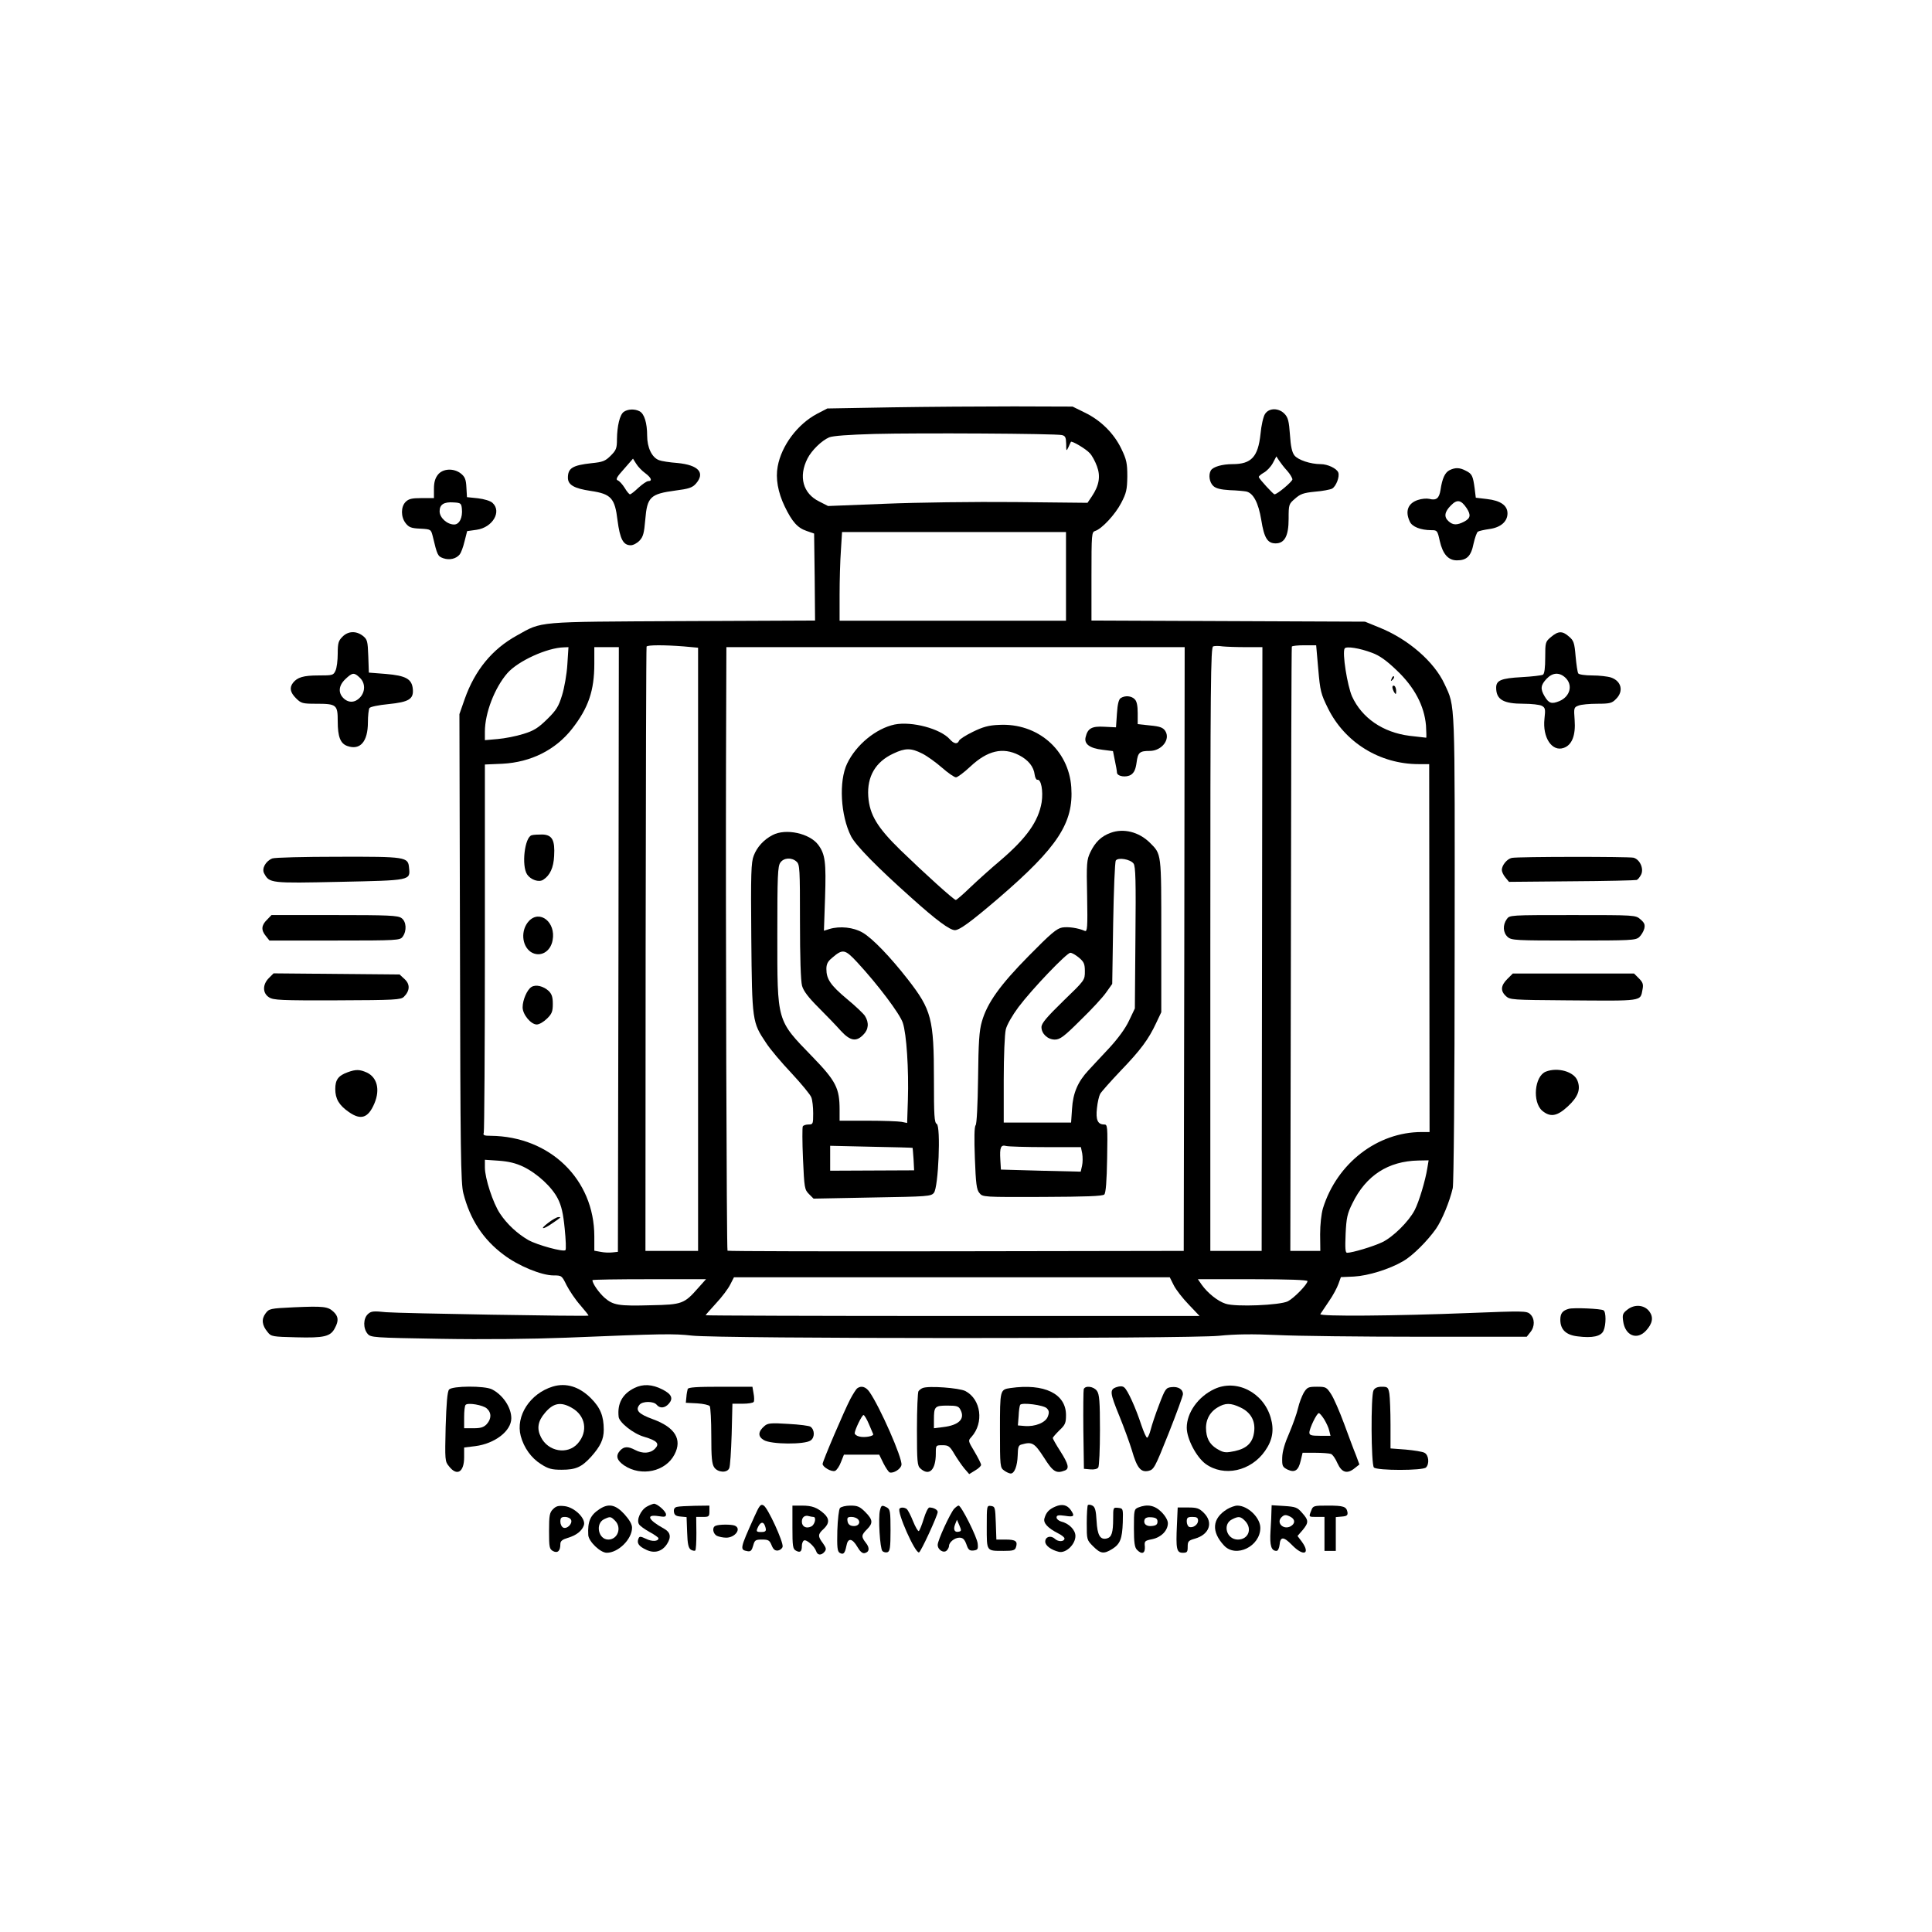<?xml version="1.0" standalone="no"?>
<!DOCTYPE svg PUBLIC "-//W3C//DTD SVG 20010904//EN"
 "http://www.w3.org/TR/2001/REC-SVG-20010904/DTD/svg10.dtd">
<svg version="1.0" xmlns="http://www.w3.org/2000/svg"
 width="1024pt" height="1024pt" viewBox="0 0 1024 1024"
 preserveAspectRatio="xMidYMid meet">

<g transform="translate(0,1024) scale(0.1,-0.1)"
fill="#000000" stroke="none">
<path d="M4725 8081 l-340 -6 -54 -28 c-104 -55 -189 -169 -209 -279 -12 -63
1 -137 37 -212 39 -81 68 -114 116 -130 l40 -14 3 -231 2 -230 -702 -3 c-784
-4 -742 0 -878 -76 -131 -72 -223 -184 -277 -337 l-28 -80 3 -1240 c2 -1076 4
-1248 18 -1300 35 -137 104 -244 213 -325 77 -59 201 -110 265 -110 43 0 44
-1 69 -52 15 -29 47 -77 73 -106 25 -29 45 -54 43 -55 -10 -5 -1004 12 -1072
18 -67 7 -80 6 -97 -10 -25 -23 -26 -75 -2 -104 17 -20 27 -21 387 -27 230 -4
482 -1 665 6 515 21 569 22 668 11 146 -17 2626 -17 2792 -1 89 9 178 10 310
4 102 -5 441 -9 753 -9 l569 0 19 24 c25 30 24 73 -1 96 -18 17 -36 17 -317 6
-403 -16 -803 -19 -795 -6 4 6 24 36 45 67 22 31 44 73 51 93 l13 36 69 3 c75
4 189 39 262 82 50 29 128 107 173 171 32 46 73 146 89 216 5 26 10 527 10
1273 1 1337 4 1274 -54 1399 -54 117 -191 237 -345 299 l-76 31 -725 3 -725 3
0 234 c0 227 1 235 20 241 35 11 106 87 138 149 27 52 31 70 32 140 0 69 -4
89 -31 145 -39 82 -109 152 -194 193 l-65 32 -310 1 c-170 0 -463 -2 -650 -5z
m903 -147 c18 -4 22 -11 23 -47 0 -39 1 -40 12 -17 6 14 12 26 13 28 5 7 81
-38 100 -60 12 -12 29 -44 38 -69 20 -53 12 -102 -27 -160 l-23 -34 -384 4
c-212 2 -521 -2 -688 -9 l-303 -12 -47 24 c-86 42 -111 132 -62 228 22 43 75
95 115 112 20 8 102 14 240 18 236 6 958 2 993 -6z m22 -749 l0 -235 -600 0
-600 0 0 138 c0 75 3 181 7 235 l6 97 594 0 593 0 0 -235z m-2027 -371 l77 -7
0 -1598 0 -1599 -139 0 -140 0 1 1598 c1 878 3 1600 5 1605 5 9 94 9 196 1z
m2980 -4 l88 0 -2 -1600 -2 -1600 -136 0 -136 0 0 1600 c0 1413 2 1600 15
1604 8 3 31 3 50 0 19 -2 75 -4 123 -4z m384 -116 c10 -116 14 -132 51 -207
90 -183 276 -297 481 -297 l56 0 1 -975 1 -975 -42 0 c-235 0 -449 -166 -523
-404 -9 -31 -15 -86 -15 -138 l1 -88 -79 0 -80 0 3 1598 c1 878 3 1600 5 1605
3 4 32 7 67 7 l62 0 11 -126z m-3980 23 c-3 -50 -16 -124 -28 -162 -18 -59
-30 -79 -79 -127 -47 -46 -70 -61 -126 -78 -38 -12 -99 -24 -136 -27 l-68 -6
0 45 c0 99 52 233 119 310 57 65 211 135 300 137 l24 1 -6 -93z m271 -1509
l-3 -1603 -29 -3 c-16 -2 -44 -1 -63 3 l-33 6 0 76 c0 302 -235 530 -549 533
-35 0 -42 3 -37 16 3 9 6 451 6 984 l0 968 93 4 c151 8 281 73 369 185 87 111
118 203 118 345 l0 88 65 0 65 0 -2 -1602z m2999 2 l-3 -1600 -1207 -2 c-663
-1 -1208 0 -1211 3 -5 5 -10 1773 -8 2572 l2 627 1215 0 1214 0 -2 -1600z
m995 1570 c39 -14 77 -41 131 -93 94 -89 146 -188 155 -292 2 -36 3 -65 1 -65
-3 0 -42 5 -88 10 -142 18 -253 95 -305 209 -25 57 -53 232 -39 254 8 13 79 2
145 -23z m-4498 -2724 c74 -36 152 -108 183 -170 19 -38 28 -77 36 -158 6 -59
8 -110 4 -114 -11 -11 -149 27 -196 53 -59 34 -114 85 -151 141 -37 55 -80
187 -80 244 l0 41 74 -5 c53 -4 90 -13 130 -32z m4791 -8 c-10 -64 -44 -178
-67 -222 -31 -60 -115 -143 -172 -170 -48 -23 -159 -56 -186 -56 -10 0 -11 24
-8 100 4 85 9 108 36 162 72 148 190 224 350 227 l54 1 -7 -42z m-1344 -620
c12 -24 48 -70 80 -103 l57 -60 -1309 0 c-720 0 -1309 2 -1309 4 0 2 25 30 55
63 31 33 64 77 75 99 l20 39 1155 0 1155 0 21 -42z m-2521 -15 c-73 -83 -85
-88 -248 -91 -174 -5 -202 0 -248 40 -30 27 -64 75 -64 93 0 3 135 5 301 5
l301 0 -42 -47z m3230 37 c0 -17 -71 -90 -104 -107 -41 -21 -277 -31 -330 -13
-41 13 -95 56 -127 101 l-20 29 290 0 c187 0 291 -4 291 -10z"/>
<path d="M2818 5813 c-37 -10 -55 -161 -24 -208 19 -28 62 -43 85 -28 36 23
55 64 58 126 5 84 -10 112 -62 114 -22 0 -48 -1 -57 -4z"/>
<path d="M2803 5358 c-44 -48 -38 -131 11 -164 48 -30 104 0 115 63 18 95 -68
163 -126 101z"/>
<path d="M2817 5009 c-23 -14 -47 -69 -47 -108 0 -38 44 -91 75 -91 13 0 37
14 54 31 26 25 31 38 31 78 0 36 -5 52 -22 69 -29 26 -68 35 -91 21z"/>
<path d="M5940 6540 c-10 -6 -17 -32 -20 -82 l-5 -73 -61 3 c-67 4 -89 -8
-100 -55 -9 -36 21 -59 90 -67 l55 -7 10 -50 c6 -28 11 -56 11 -63 0 -21 49
-29 75 -12 16 11 24 28 29 64 7 54 16 62 70 62 63 0 111 61 82 106 -12 18 -28
24 -81 29 l-65 7 0 58 c0 40 -5 64 -16 74 -17 18 -51 21 -74 6z"/>
<path d="M4742 6400 c-99 -21 -204 -107 -252 -207 -45 -94 -35 -275 21 -386
25 -48 136 -162 319 -325 131 -118 204 -172 231 -172 25 0 86 45 231 169 315
271 399 400 386 589 -14 198 -179 341 -383 330 -55 -2 -86 -11 -139 -37 -37
-18 -70 -39 -73 -47 -8 -20 -27 -17 -49 8 -50 56 -201 96 -292 78z m146 -154
c26 -13 73 -47 105 -75 32 -28 65 -51 74 -51 8 0 43 26 77 58 90 84 171 103
256 60 51 -26 79 -62 84 -104 2 -16 9 -28 14 -27 20 5 32 -59 23 -119 -17
-101 -79 -189 -218 -308 -49 -41 -120 -105 -159 -142 -39 -38 -74 -68 -78 -68
-10 0 -163 138 -293 264 -123 120 -164 187 -171 285 -7 105 38 183 133 227 63
30 94 30 153 0z"/>
<path d="M5887 5826 c-50 -18 -82 -49 -108 -103 -19 -40 -21 -57 -17 -233 3
-166 1 -189 -12 -184 -37 16 -88 23 -120 18 -29 -5 -61 -32 -176 -149 -154
-156 -222 -251 -250 -350 -14 -47 -18 -111 -20 -298 -2 -144 -7 -244 -13 -251
-7 -8 -8 -70 -4 -175 5 -134 9 -167 24 -184 17 -22 21 -22 334 -21 230 1 319
4 328 13 8 8 13 70 15 191 3 173 2 180 -16 180 -34 0 -45 25 -38 86 3 31 11
65 17 76 6 11 55 66 108 122 107 111 149 168 189 254 l27 57 0 405 c0 444 2
431 -61 494 -58 57 -139 77 -207 52z m121 -163 c11 -14 13 -95 10 -393 l-3
-375 -31 -65 c-19 -41 -59 -95 -105 -145 -41 -43 -90 -97 -110 -118 -56 -60
-82 -120 -87 -204 l-5 -73 -178 0 -179 0 0 226 c0 128 5 244 11 268 6 25 35
75 67 118 73 97 256 288 275 288 9 0 29 -12 46 -26 26 -22 31 -33 31 -72 0
-47 0 -47 -115 -158 -89 -87 -115 -118 -115 -138 0 -35 33 -66 71 -66 27 0 49
16 136 103 58 56 119 122 136 147 l32 45 5 320 c3 176 9 326 14 334 12 18 77
7 94 -16z m-466 -1503 l187 0 7 -34 c3 -19 3 -48 -1 -65 l-7 -31 -211 5 -212
6 -3 51 c-4 66 2 82 31 74 12 -3 106 -6 209 -6z"/>
<path d="M4095 5814 c-47 -24 -83 -64 -100 -109 -14 -35 -16 -95 -13 -435 4
-443 5 -448 78 -557 21 -33 82 -105 135 -161 53 -57 100 -114 105 -128 6 -14
10 -52 10 -85 0 -56 -1 -59 -24 -59 -14 0 -27 -4 -31 -10 -3 -5 -3 -82 1 -172
7 -154 8 -163 32 -187 l24 -24 311 6 c296 5 312 6 327 25 24 30 37 352 15 365
-13 7 -15 44 -15 235 0 323 -13 370 -139 532 -93 119 -187 217 -239 247 -48
28 -120 36 -176 19 l-29 -9 6 176 c6 186 1 229 -36 279 -45 61 -172 89 -242
52z m127 -141 c17 -15 18 -38 18 -317 0 -189 4 -316 11 -341 8 -28 33 -61 88
-116 42 -42 95 -97 118 -123 49 -53 81 -59 118 -21 29 28 32 65 9 101 -9 13
-52 54 -96 90 -86 72 -108 105 -108 158 0 26 7 40 30 59 57 49 68 47 134 -24
110 -119 225 -272 241 -320 20 -59 32 -249 27 -408 l-4 -123 -30 6 c-17 3 -97
6 -179 6 l-149 0 0 58 c0 114 -19 152 -144 281 -191 197 -186 181 -186 651 0
306 2 359 16 378 18 26 60 29 86 5z m615 -1517 c0 0 3 -28 5 -60 l3 -59 -222
-1 -223 -1 0 66 0 66 218 -5 c119 -2 218 -5 219 -6z"/>
<path d="M7376 6643 c-6 -14 -5 -15 5 -6 7 7 10 15 7 18 -3 3 -9 -2 -12 -12z"/>
<path d="M7380 6598 c0 -7 5 -20 10 -28 8 -12 10 -11 10 7 0 12 -4 25 -10 28
-5 3 -10 0 -10 -7z"/>
<path d="M2906 3759 c-48 -36 -31 -39 21 -3 47 32 50 34 32 33 -8 0 -32 -14
-53 -30z"/>
<path d="M3306 8057 c-21 -15 -35 -74 -36 -145 0 -48 -4 -58 -33 -87 -29 -29
-42 -34 -102 -40 -100 -11 -125 -26 -125 -77 0 -38 33 -57 121 -70 108 -16
128 -38 142 -156 13 -99 30 -132 70 -132 13 0 34 11 47 25 19 20 24 40 30 110
10 121 26 137 160 155 70 9 89 15 108 36 51 58 15 99 -97 110 -42 3 -86 10
-98 15 -38 14 -63 67 -63 130 0 67 -15 116 -40 129 -26 14 -63 12 -84 -3z
m114 -325 c32 -24 39 -42 16 -42 -8 0 -31 -16 -52 -35 -20 -19 -40 -35 -45
-35 -4 0 -17 15 -28 34 -12 19 -28 37 -37 40 -12 5 -5 18 33 60 l48 55 17 -27
c9 -15 31 -38 48 -50z"/>
<path d="M6705 8046 c-9 -13 -20 -61 -24 -106 -13 -121 -48 -160 -148 -160
-55 0 -103 -14 -115 -33 -14 -23 -8 -64 13 -83 14 -13 39 -19 87 -22 37 -1 76
-5 87 -7 38 -8 65 -60 80 -151 15 -95 33 -124 76 -124 48 0 69 40 69 130 0 76
1 79 34 107 28 25 45 31 106 37 39 3 80 11 90 16 21 11 42 64 33 86 -8 21 -56
44 -93 44 -54 0 -120 22 -139 46 -13 16 -20 48 -24 110 -5 71 -10 91 -28 110
-31 33 -83 33 -104 0z m118 -302 c15 -17 27 -38 27 -45 -1 -12 -80 -79 -95
-79 -6 0 -79 79 -83 91 -2 4 10 14 25 23 16 8 38 31 49 51 l19 36 15 -23 c8
-12 27 -37 43 -54z"/>
<path d="M7683 7748 c-24 -12 -39 -43 -48 -105 -7 -44 -22 -57 -60 -47 -13 3
-40 1 -60 -6 -52 -17 -69 -59 -43 -114 12 -28 58 -46 115 -46 30 0 32 -2 44
-57 16 -70 45 -103 91 -103 52 0 75 22 88 88 7 31 17 60 23 64 6 4 33 10 61
14 59 8 96 39 96 83 0 42 -37 68 -109 76 l-59 7 -6 49 c-9 67 -14 78 -47 94
-32 17 -55 18 -86 3z m91 -202 c23 -36 20 -53 -14 -71 -37 -19 -59 -19 -82 2
-26 23 -22 50 12 84 33 34 54 30 84 -15z"/>
<path d="M2321 7724 c-15 -19 -21 -41 -21 -75 l0 -49 -65 0 c-52 0 -69 -4 -85
-20 -26 -26 -26 -80 0 -113 17 -22 30 -27 78 -29 55 -3 56 -4 65 -38 25 -105
27 -108 57 -119 33 -11 68 -3 87 21 6 7 18 38 25 68 l14 55 50 7 c85 12 135
97 84 143 -11 10 -43 20 -77 24 l-58 6 -3 52 c-2 42 -8 56 -29 73 -38 30 -96
27 -122 -6z m127 -180 c5 -47 -13 -84 -41 -84 -37 0 -77 36 -77 70 0 36 23 51
75 47 37 -2 40 -5 43 -33z"/>
<path d="M1815 6865 c-21 -21 -25 -33 -25 -89 0 -36 -5 -77 -12 -91 -11 -24
-15 -25 -90 -25 -80 0 -112 -10 -135 -39 -20 -26 -15 -51 16 -82 27 -27 35
-29 106 -29 109 0 115 -5 115 -93 0 -82 14 -118 51 -131 68 -24 109 23 109
126 0 35 4 68 8 75 4 7 49 16 100 21 110 11 135 27 130 80 -5 53 -36 71 -143
80 l-90 7 -3 87 c-3 80 -5 89 -29 108 -35 27 -78 26 -108 -5z m92 -217 c30
-28 30 -74 1 -105 -26 -28 -61 -30 -88 -3 -29 29 -25 67 11 101 37 35 46 36
76 7z"/>
<path d="M8221 6864 c-30 -25 -31 -28 -31 -109 0 -54 -4 -86 -12 -91 -7 -4
-58 -10 -113 -13 -109 -6 -135 -17 -135 -56 0 -63 38 -85 145 -85 42 0 86 -5
97 -11 18 -10 20 -17 14 -69 -11 -99 40 -176 102 -154 44 15 64 67 58 147 -5
65 -4 68 20 77 14 6 59 10 100 10 66 0 78 3 99 25 42 41 29 95 -26 114 -18 6
-63 11 -100 11 -38 0 -71 5 -74 11 -4 6 -10 47 -14 91 -6 71 -10 83 -35 104
-35 31 -57 30 -95 -2z m76 -216 c41 -39 25 -100 -32 -124 -41 -17 -56 -12 -78
25 -24 40 -21 60 10 93 32 34 68 36 100 6z"/>
<path d="M1443 5690 c-35 -14 -57 -54 -43 -79 28 -52 32 -53 399 -45 380 8
376 7 369 75 -5 57 -16 59 -378 58 -179 0 -335 -4 -347 -9z"/>
<path d="M8013 5693 c-25 -5 -53 -39 -53 -64 0 -9 8 -27 19 -40 l19 -23 332 3
c183 1 339 5 345 7 7 3 17 16 24 30 14 32 -8 79 -41 88 -25 6 -610 6 -645 -1z"/>
<path d="M1415 5365 c-30 -29 -32 -55 -6 -86 l19 -24 346 0 c333 0 346 1 360
20 23 31 20 81 -6 99 -19 14 -70 16 -356 16 l-333 0 -24 -25z"/>
<path d="M7986 5368 c-22 -31 -20 -71 5 -94 20 -18 41 -19 349 -19 303 0 329
1 348 18 11 10 23 30 27 45 5 21 1 31 -20 49 -26 23 -27 23 -360 23 -334 0
-334 0 -349 -22z"/>
<path d="M1425 5056 c-34 -34 -34 -80 1 -102 23 -15 62 -17 362 -16 307 1 337
3 353 19 32 32 33 66 4 93 l-27 25 -334 3 -334 3 -25 -25z"/>
<path d="M7989 5051 c-35 -35 -37 -63 -7 -91 21 -19 35 -20 317 -22 417 -3
394 -7 407 59 5 26 1 37 -19 57 l-26 26 -321 0 -322 0 -29 -29z"/>
<path d="M1843 4557 c-50 -18 -66 -40 -66 -89 0 -52 20 -86 72 -122 64 -45
103 -32 136 47 30 72 14 136 -40 162 -38 17 -58 18 -102 2z"/>
<path d="M8193 4560 c-60 -24 -72 -161 -19 -207 43 -36 79 -30 136 23 54 50
69 90 51 136 -18 48 -105 73 -168 48z"/>
<path d="M1556 3311 c-125 -6 -130 -7 -149 -33 -22 -30 -19 -62 12 -99 18 -23
26 -24 151 -27 148 -4 182 4 205 49 21 39 19 62 -8 87 -29 27 -52 30 -211 23z"/>
<path d="M8626 3299 c-25 -19 -28 -27 -23 -61 10 -77 73 -103 121 -51 35 38
41 71 18 102 -26 35 -78 40 -116 10z"/>
<path d="M8315 3303 c-33 -9 -45 -24 -45 -58 0 -52 30 -81 92 -88 78 -10 124
0 137 30 14 31 14 100 0 108 -14 9 -159 15 -184 8z"/>
<path d="M2930 2891 c-121 -37 -198 -156 -170 -262 17 -63 56 -117 107 -149
39 -25 57 -30 110 -30 75 0 106 14 156 69 49 55 67 92 67 143 0 73 -18 117
-68 167 -62 62 -132 83 -202 62z m101 -113 c73 -41 87 -126 31 -189 -54 -61
-157 -43 -195 34 -23 45 -16 85 21 128 44 53 84 61 143 27z"/>
<path d="M3362 2883 c-63 -31 -91 -82 -83 -153 4 -30 78 -89 134 -105 71 -21
85 -37 58 -64 -25 -25 -65 -27 -105 -6 -38 20 -59 19 -80 -4 -24 -27 -17 -51
22 -78 91 -61 220 -33 267 58 42 80 3 144 -115 187 -77 28 -94 48 -70 77 16
19 74 19 90 0 17 -21 43 -19 64 4 26 29 16 52 -34 77 -53 27 -102 30 -148 7z"/>
<path d="M5918 2888 c-38 -13 -36 -29 16 -156 24 -59 53 -139 65 -178 27 -94
47 -119 88 -110 29 7 34 16 107 199 42 106 76 199 76 208 0 25 -25 41 -60 37
-30 -3 -34 -8 -66 -92 -19 -49 -39 -109 -45 -133 -6 -24 -15 -43 -19 -43 -5 0
-18 30 -31 68 -29 89 -72 184 -90 198 -9 8 -23 8 -41 2z"/>
<path d="M6435 2877 c-85 -40 -145 -125 -145 -204 0 -59 51 -156 100 -192 97
-70 240 -39 315 69 40 57 49 111 30 176 -39 135 -183 207 -300 151z m140 -97
c55 -26 80 -72 72 -130 -7 -56 -38 -87 -102 -101 -43 -9 -56 -9 -81 4 -45 23
-66 52 -71 100 -6 54 15 100 60 127 41 25 70 25 122 0z"/>
<path d="M2380 2875 c-9 -11 -14 -72 -18 -198 -4 -176 -4 -183 18 -209 42 -54
80 -31 80 48 l0 52 58 7 c104 13 192 80 192 148 0 57 -44 123 -102 153 -39 20
-211 19 -228 -1z m200 -100 c26 -23 25 -55 0 -83 -16 -17 -32 -22 -70 -22
l-50 0 0 58 c0 32 3 62 8 66 12 13 92 -1 112 -19z"/>
<path d="M3645 2878 c-2 -7 -6 -26 -7 -43 l-3 -30 60 -3 c33 -2 63 -9 67 -15
4 -7 8 -77 8 -157 0 -115 3 -150 16 -168 19 -27 68 -30 79 -4 5 9 10 90 13
180 l4 162 54 0 c29 0 56 4 59 10 3 5 3 25 -1 45 l-6 35 -169 0 c-127 0 -171
-3 -174 -12z"/>
<path d="M4544 2882 c-6 -4 -22 -29 -37 -57 -32 -61 -147 -330 -147 -344 0
-17 48 -44 66 -37 8 3 23 24 31 46 l16 40 94 0 93 0 22 -45 c12 -24 27 -46 33
-49 20 -7 60 18 63 40 5 36 -114 307 -170 387 -19 27 -43 34 -64 19z m61 -189
c11 -26 21 -50 23 -54 5 -11 -46 -20 -73 -13 -14 3 -25 11 -25 18 1 18 38 96
47 96 4 0 17 -21 28 -47z"/>
<path d="M4890 2883 c-8 -3 -18 -11 -22 -17 -4 -6 -8 -97 -8 -202 0 -172 2
-193 18 -207 47 -43 82 -8 82 79 0 44 0 44 35 44 32 0 39 -5 63 -46 15 -25 39
-60 53 -77 l26 -30 31 19 c18 10 32 24 32 30 0 6 -16 38 -35 70 -34 57 -35 58
-16 78 67 75 51 199 -32 243 -33 17 -197 29 -227 16z m200 -114 c27 -49 -7
-83 -92 -93 l-48 -6 0 44 c0 71 4 76 71 76 49 0 60 -3 69 -21z"/>
<path d="M5355 2883 c-55 -8 -55 -10 -55 -224 0 -193 1 -198 22 -213 12 -9 28
-16 35 -16 20 0 35 40 37 96 1 44 4 54 21 58 56 16 68 8 118 -69 48 -76 65
-87 111 -69 25 10 19 34 -24 102 -22 34 -40 66 -40 70 0 4 16 22 35 41 31 29
35 39 35 81 0 113 -115 169 -295 143z m193 -107 c12 -12 14 -22 6 -43 -11 -33
-68 -56 -124 -51 l-35 3 4 50 c1 28 5 54 8 59 9 14 124 -1 141 -18z"/>
<path d="M5744 2877 c-2 -7 -3 -105 -2 -217 l3 -205 34 -3 c20 -2 37 2 42 10
5 7 9 96 9 198 0 152 -3 190 -16 208 -17 24 -62 30 -70 9z"/>
<path d="M6910 2858 c-10 -18 -24 -54 -30 -81 -6 -27 -27 -86 -46 -131 -24
-54 -37 -98 -38 -131 -1 -45 1 -50 28 -64 39 -18 58 -5 70 47 l10 42 67 0 c37
0 74 -3 83 -6 9 -3 25 -26 35 -50 23 -50 52 -58 92 -25 l24 19 -18 49 c-11 26
-39 102 -63 167 -24 65 -55 136 -69 157 -24 37 -28 39 -75 39 -46 0 -52 -3
-70 -32z m108 -140 c11 -18 24 -45 27 -60 l7 -28 -56 0 c-46 0 -56 3 -56 17 0
22 39 103 50 103 5 0 17 -15 28 -32z"/>
<path d="M7280 2871 c-15 -29 -13 -394 2 -409 17 -17 259 -17 276 0 19 19 15
66 -8 78 -11 6 -56 13 -100 17 l-80 6 0 126 c0 69 -3 143 -6 164 -6 34 -9 37
-40 37 -23 0 -37 -6 -44 -19z"/>
<path d="M4052 2682 c-35 -30 -36 -56 -3 -75 39 -23 216 -24 247 -2 23 15 23
56 0 73 -6 5 -59 12 -118 15 -92 6 -109 4 -126 -11z"/>
<path d="M3429 2255 c-33 -18 -57 -71 -42 -94 5 -9 31 -27 56 -41 26 -14 47
-29 47 -33 0 -17 -34 -19 -66 -3 -30 14 -35 14 -40 1 -10 -24 2 -41 41 -59 43
-21 84 -10 110 30 24 37 19 63 -16 82 -85 47 -98 77 -28 66 31 -5 39 -4 39 9
0 17 -46 57 -64 57 -6 -1 -23 -7 -37 -15z"/>
<path d="M3999 2203 c-79 -176 -79 -177 -35 -185 15 -2 21 5 28 30 8 29 12 32
47 32 34 0 40 -4 51 -31 9 -22 18 -29 34 -27 11 2 22 11 24 20 5 25 -79 208
-101 219 -15 9 -22 0 -48 -58z m55 -49 c10 -27 7 -34 -19 -34 -28 0 -29 3 -15
31 13 23 26 24 34 3z"/>
<path d="M5594 2255 c-33 -14 -49 -30 -58 -62 -8 -25 17 -52 74 -81 18 -9 33
-21 32 -27 -2 -17 -33 -18 -51 -1 -22 20 -51 11 -51 -15 0 -21 31 -44 72 -54
37 -9 88 39 88 84 0 32 -34 67 -77 77 -12 4 -23 13 -23 21 0 12 9 14 45 9 48
-8 53 -2 30 31 -19 27 -46 33 -81 18z"/>
<path d="M5766 2263 c-3 -3 -6 -47 -6 -96 0 -88 0 -89 34 -123 39 -39 56 -42
101 -14 42 26 53 54 56 141 2 73 2 74 -24 77 -27 3 -27 2 -27 -55 0 -77 -8
-100 -33 -107 -36 -9 -51 17 -55 94 -3 54 -8 73 -22 80 -9 5 -20 6 -24 3z"/>
<path d="M2931 2241 c-18 -18 -21 -33 -21 -116 0 -86 2 -95 21 -106 25 -13 39
1 39 37 0 16 10 24 39 33 46 13 77 38 86 68 10 35 -49 93 -101 100 -34 4 -46
1 -63 -16z m96 -57 c8 -20 -21 -49 -41 -41 -9 4 -16 18 -16 32 0 20 5 25 25
25 14 0 28 -7 32 -16z"/>
<path d="M3177 2241 c-49 -32 -63 -66 -59 -138 3 -34 64 -93 98 -93 61 0 134
72 134 133 0 18 -14 42 -41 72 -47 51 -84 58 -132 26z m83 -61 c37 -37 14
-100 -36 -100 -53 0 -70 85 -22 108 32 15 35 15 58 -8z"/>
<path d="M3587 2253 c-12 -3 -17 -12 -15 -26 2 -17 11 -23 35 -25 l32 -3 3
-81 c2 -63 7 -83 20 -92 9 -5 20 -7 23 -4 4 4 6 45 6 92 l-1 86 35 0 c32 0 35
2 35 30 l0 30 -77 -1 c-43 -1 -86 -3 -96 -6z"/>
<path d="M4200 2145 c0 -101 2 -115 19 -124 22 -12 31 -5 31 25 0 13 5 26 11
29 12 8 56 -30 65 -57 7 -22 27 -23 44 -3 11 13 9 21 -8 45 -28 37 -28 48 3
76 31 29 32 54 3 81 -37 33 -64 43 -117 43 l-51 0 0 -115z m111 55 c17 0 9
-39 -10 -50 -27 -14 -51 -2 -51 25 0 24 16 36 38 29 8 -2 18 -4 23 -4z"/>
<path d="M4452 2247 c-6 -7 -12 -61 -14 -120 -2 -86 0 -109 12 -117 20 -12 28
-4 36 36 8 45 31 42 59 -6 13 -23 26 -34 37 -32 26 5 29 28 7 55 -25 32 -24
41 6 71 33 33 32 51 -9 92 -29 29 -41 34 -79 34 -24 0 -49 -6 -55 -13z m96
-60 c16 -19 -1 -39 -29 -35 -16 2 -25 11 -27 26 -3 18 1 22 21 22 14 0 29 -6
35 -13z"/>
<path d="M4664 2235 c-10 -39 0 -203 13 -216 6 -6 19 -9 27 -6 13 5 16 26 16
116 0 99 -2 111 -19 121 -27 14 -30 13 -37 -15z"/>
<path d="M5057 2243 c-22 -26 -87 -167 -87 -191 0 -27 32 -46 48 -30 7 7 12
18 12 24 0 20 30 44 55 44 18 0 27 -8 37 -35 10 -30 17 -35 38 -33 22 3 25 7
22 36 -2 33 -87 202 -101 202 -5 0 -15 -8 -24 -17z m26 -121 c-23 -6 -32 10
-21 38 l10 25 13 -30 c11 -26 11 -30 -2 -33z"/>
<path d="M5230 2147 c0 -131 -3 -127 90 -127 50 0 60 3 65 20 10 31 -2 40 -55
40 l-49 0 -3 88 c-3 82 -4 87 -25 90 -23 3 -23 2 -23 -111z"/>
<path d="M6033 2250 c-22 -9 -23 -15 -23 -109 0 -77 4 -103 16 -115 26 -27 44
-20 42 16 -3 30 -1 32 39 40 48 10 83 46 83 85 0 15 -14 39 -34 59 -36 36 -75
43 -123 24z m102 -75 c0 -15 -8 -21 -29 -23 -30 -4 -48 12 -39 35 4 9 17 13
37 11 23 -2 31 -8 31 -23z"/>
<path d="M6504 2241 c-80 -49 -85 -119 -16 -193 63 -67 192 -4 192 94 0 54
-66 118 -122 118 -13 0 -37 -9 -54 -19z m96 -63 c39 -42 16 -98 -39 -98 -60 0
-83 81 -31 107 35 18 46 16 70 -9z"/>
<path d="M6739 2234 c0 -16 -2 -64 -5 -108 -5 -79 4 -106 32 -106 7 0 14 14
16 32 4 45 21 45 66 -1 61 -63 100 -48 51 19 l-22 29 27 31 c33 40 33 52 -3
92 -25 29 -35 32 -95 36 l-66 4 -1 -28z m102 -34 c25 -14 24 -36 -1 -50 -38
-20 -77 19 -48 48 15 15 24 15 49 2z"/>
<path d="M6950 2234 c-14 -35 -15 -34 30 -34 l40 0 0 -90 0 -90 30 0 30 0 0
89 0 90 33 3 c26 2 31 7 29 23 -6 30 -20 35 -105 35 -74 0 -78 -1 -87 -26z"/>
<path d="M4768 2244 c-16 -16 83 -239 103 -232 10 3 98 194 99 214 0 12 -22
24 -44 24 -7 0 -20 -27 -30 -60 -10 -33 -22 -62 -26 -65 -4 -3 -18 21 -31 53
-12 31 -28 60 -33 64 -13 9 -31 10 -38 2z"/>
<path d="M6238 2159 c-6 -129 -2 -149 31 -149 23 0 26 4 26 32 0 29 4 33 39
43 76 22 98 85 47 136 -25 25 -37 29 -84 29 l-55 0 -4 -91z m112 21 c0 -21
-27 -40 -47 -33 -7 3 -13 16 -13 29 0 20 5 24 30 24 23 0 30 -4 30 -20z"/>
<path d="M3793 2153 c-20 -7 -15 -41 6 -53 11 -5 33 -10 50 -10 48 0 83 49 45
64 -18 7 -83 7 -101 -1z"/>
</g>
</svg>
